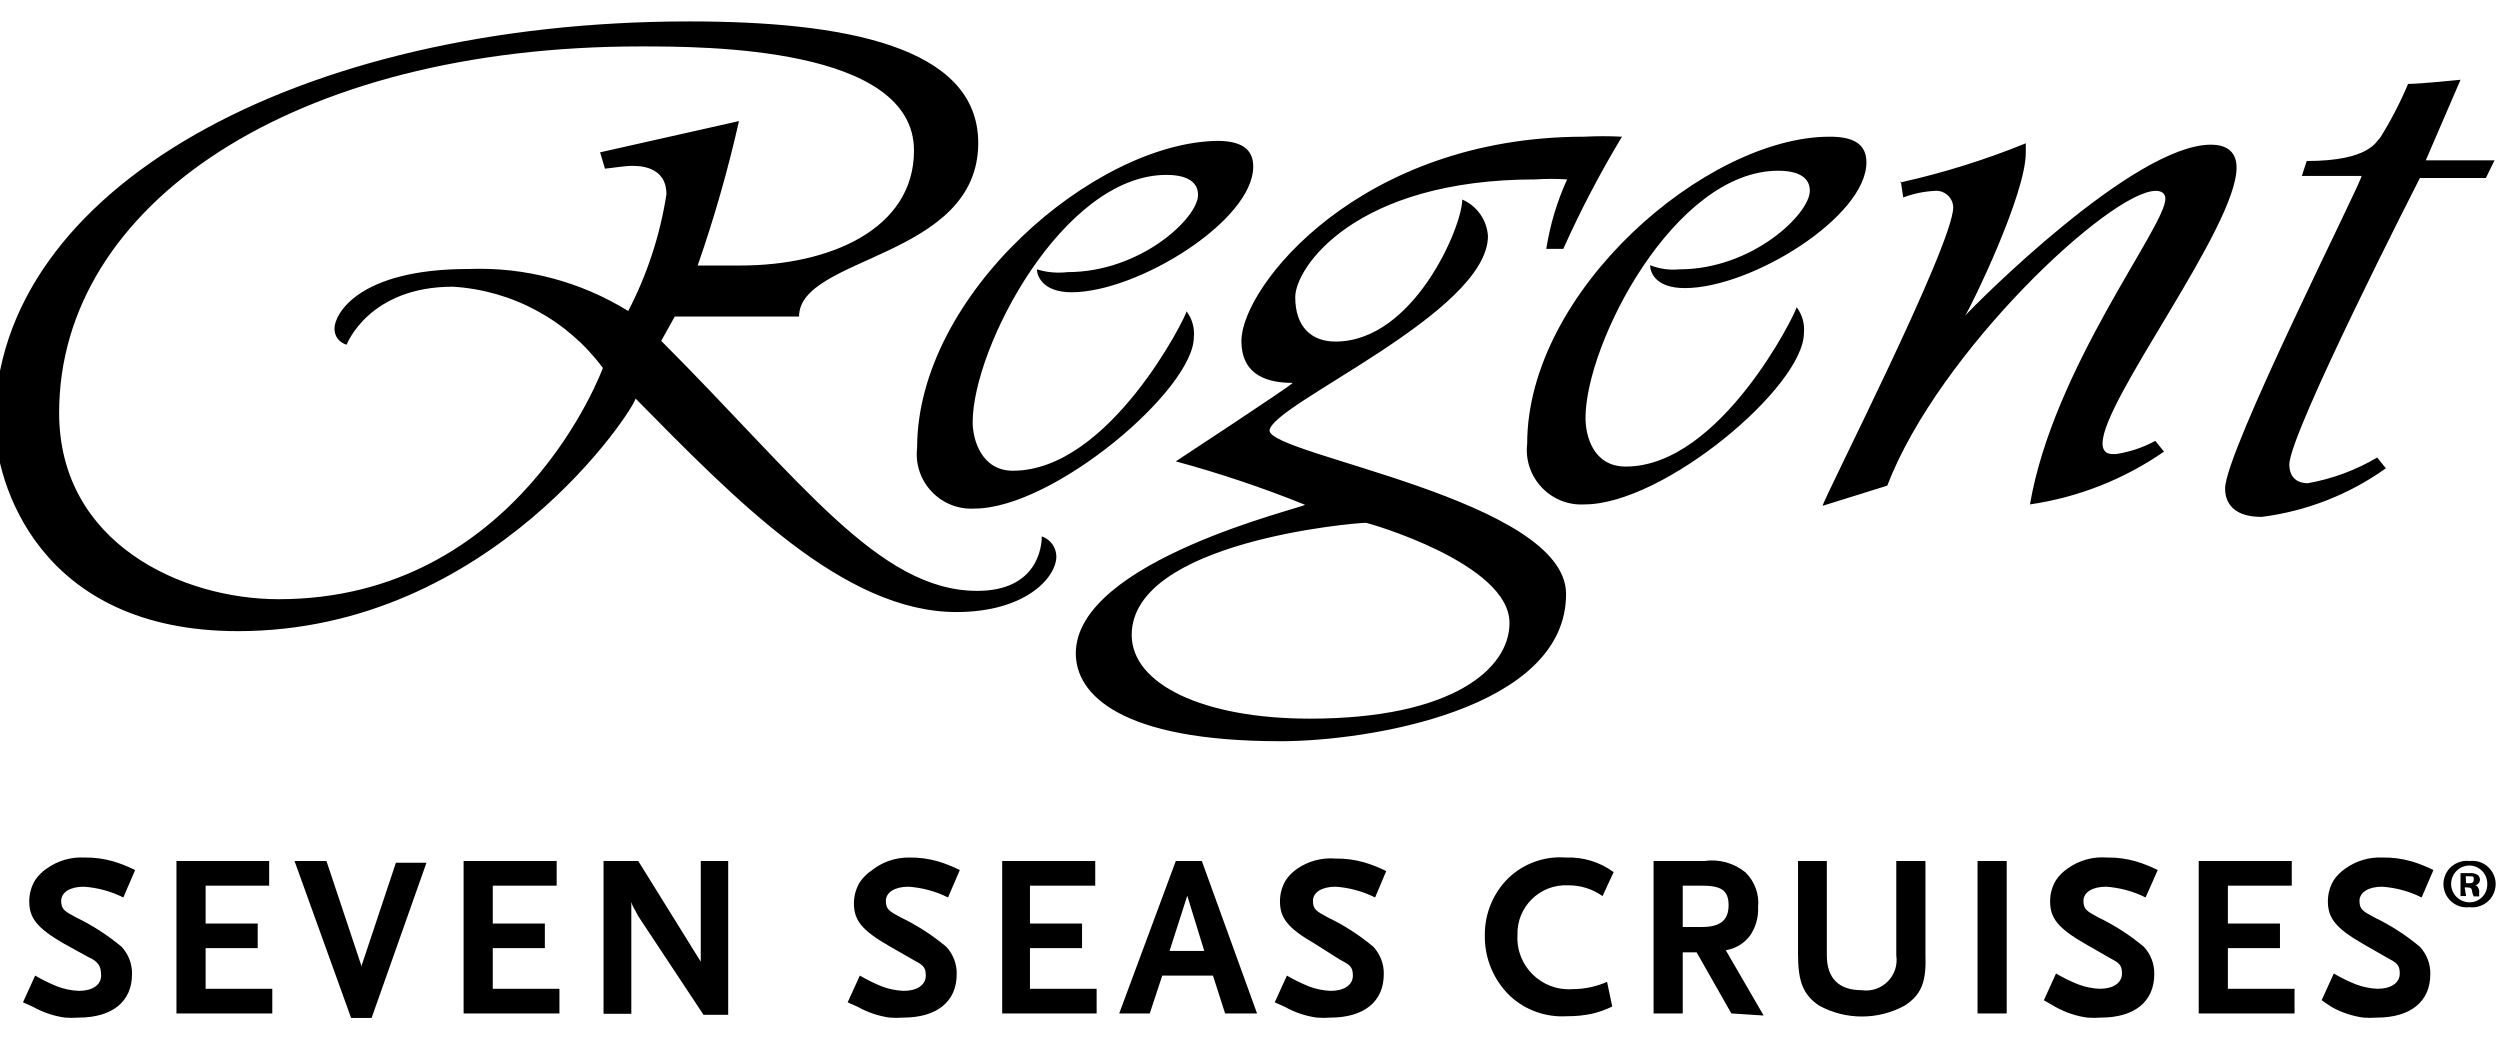 <svg class="e1_item e1_item-regular" id="logo-rssc-regular" viewBox="0 20 72 30" xmlns="http://www.w3.org/2000/svg" aria-hidden="true" data-acsb-hidden="true"><path class="logo-rssc" d="M 19.193 25.597 C 19.193 24.777 18.403 24.777 18.193 24.777 C 17.983 24.777 17.493 24.857 17.423 24.857 L 17.283 24.387 L 21.283 23.487 C 20.965 24.895 20.568 26.284 20.093 27.647 L 21.323 27.647 C 23.903 27.647 26.323 26.597 26.323 24.337 C 26.323 21.337 20.283 21.337 18.453 21.337 C 8.443 21.337 1.703 25.887 1.703 31.887 C 1.703 35.657 5.253 37.257 8.023 37.257 C 14.943 37.257 17.363 30.597 17.363 30.597 C 16.339 29.218 14.758 28.361 13.043 28.257 C 10.613 28.257 9.983 29.927 9.983 29.927 C 9.983 29.927 9.633 29.847 9.633 29.457 C 9.633 29.067 10.293 27.747 13.493 27.747 C 15.113 27.684 16.714 28.105 18.093 28.957 C 18.64 27.904 19.011 26.769 19.193 25.597 Z M 30.003 35.447 C 30.252 35.532 30.42 35.764 30.423 36.027 C 30.423 36.627 29.543 37.627 27.543 37.627 C 24.303 37.627 21.183 34.397 18.303 31.477 C 18.303 31.717 14.163 38.177 6.853 38.177 C 1.113 38.177 -0.147 33.887 -0.147 32.177 C -0.147 25.447 8.573 20.617 19.853 20.617 C 24.273 20.617 28.173 21.317 28.173 24.117 C 28.173 27.447 23.013 27.367 23.013 29.117 L 19.433 29.117 L 19.043 29.817 C 23.053 33.827 25.303 37.017 28.143 37.017 C 29.893 37.017 30.003 35.727 30.003 35.457 Z M 35.08 24.057 C 35.718 24.065 36.093 24.267 36.093 24.797 C 36.093 26.357 32.763 28.417 30.863 28.417 C 30.003 28.417 29.863 27.917 29.863 27.757 C 30.147 27.845 30.447 27.872 30.743 27.837 C 32.853 27.837 34.503 26.277 34.503 25.617 C 34.503 25.507 34.503 25.037 33.593 25.037 C 30.613 25.037 28.013 30.017 28.013 32.157 C 28.013 32.657 28.263 33.557 29.173 33.557 C 31.963 33.557 34.173 29.087 34.173 28.967 C 34.333 29.179 34.408 29.443 34.383 29.707 C 34.383 31.217 30.343 34.647 28.063 34.647 C 27.089 34.703 26.299 33.866 26.413 32.897 C 26.413 28.475 31.532 24.092 35.08 24.057 Z M 52.703 23.937 C 53.363 23.937 53.753 24.137 53.753 24.677 C 53.753 26.237 50.453 28.297 48.523 28.297 C 47.663 28.297 47.523 27.827 47.523 27.637 C 47.789 27.744 48.077 27.785 48.363 27.757 C 50.473 27.757 52.123 26.157 52.123 25.497 C 52.123 25.387 52.123 24.917 51.213 24.917 C 48.223 24.917 45.663 29.897 45.663 32.037 C 45.663 32.537 45.873 33.437 46.823 33.437 C 49.563 33.437 51.743 28.967 51.743 28.847 C 51.903 29.059 51.978 29.323 51.953 29.587 C 51.953 31.137 47.913 34.527 45.633 34.527 C 44.659 34.583 43.869 33.746 43.983 32.777 C 43.983 28.377 49.143 23.937 52.693 23.937 Z M 43.473 37.937 C 43.473 36.227 39.403 35.057 39.333 35.057 C 39.023 35.057 32.593 35.597 32.593 38.287 C 32.593 39.697 34.633 40.697 37.723 40.697 C 41.863 40.697 43.483 39.237 43.473 37.937 Z M 36.563 32.402 C 36.599 33.112 45.103 34.393 45.103 37.107 C 45.103 40.447 39.373 41.347 36.883 41.347 C 32.243 41.347 30.983 39.987 30.983 38.817 C 30.983 36.137 37.583 34.617 37.583 34.537 C 36.369 34.047 35.127 33.63 33.863 33.287 C 33.863 33.287 37.123 31.147 37.233 31.027 C 36.593 31.027 35.753 30.867 35.753 29.817 C 35.753 28.257 39.163 23.937 45.623 23.937 C 45.986 23.918 46.35 23.918 46.713 23.937 C 46.085 24.979 45.521 26.057 45.023 27.167 L 44.533 27.167 C 44.641 26.476 44.842 25.803 45.133 25.167 C 44.83 25.147 44.526 25.147 44.223 25.167 C 39.023 25.167 37.303 27.707 37.303 28.557 C 37.303 29.407 37.763 29.837 38.463 29.837 C 40.713 29.837 42.113 26.527 42.113 25.747 C 42.537 25.93 42.823 26.336 42.853 26.797 C 42.853 29.012 36.594 31.654 36.563 32.402 Z M 54.743 25.217 L 54.748 25.251 C 54.74 25.253 54.731 25.255 54.723 25.257 Z M 58.343 24.127 L 58.343 24.397 C 58.343 25.6 56.777 28.815 56.597 29.089 C 56.894 28.76 61.455 24.167 63.673 24.167 C 64.203 24.167 64.413 24.437 64.413 24.827 C 64.413 26.537 60.553 31.517 60.553 32.767 C 60.553 33.117 60.833 33.077 60.943 33.077 C 61.339 33.017 61.721 32.888 62.073 32.697 L 62.323 33.007 C 61.171 33.805 59.85 34.325 58.463 34.527 C 59.133 30.597 62.363 26.527 62.363 25.727 C 62.363 25.567 62.253 25.497 62.083 25.497 C 60.783 25.497 55.833 30.127 54.353 33.987 L 52.493 34.567 C 52.493 34.407 56.253 27.057 56.253 25.967 C 56.243 25.688 56.001 25.474 55.723 25.497 C 55.412 25.513 55.105 25.577 54.813 25.687 L 54.748 25.251 C 55.975 24.977 57.178 24.601 58.343 24.127 Z M 69.863 24.617 L 71.843 24.617 L 71.593 25.127 L 69.693 25.127 C 69.693 25.127 65.933 32.477 65.933 33.377 C 65.933 33.917 66.393 33.917 66.463 33.917 C 67.169 33.792 67.846 33.541 68.463 33.177 L 68.713 33.487 C 67.654 34.243 66.424 34.724 65.133 34.887 C 64.153 34.887 64.083 34.297 64.083 34.067 C 64.083 33.007 68.013 25.257 68.013 25.067 L 66.293 25.067 L 66.433 24.637 C 68.263 24.637 68.433 24.057 68.543 23.977 C 68.854 23.479 69.125 22.958 69.353 22.417 C 69.703 22.417 70.863 22.297 70.863 22.297 Z M 3.552 45.847 C 3.196 45.669 2.809 45.564 2.412 45.537 C 2.022 45.537 1.762 45.697 1.762 45.947 C 1.762 46.197 1.872 46.247 2.182 46.417 C 2.656 46.645 3.099 46.93 3.502 47.267 C 3.701 47.481 3.809 47.765 3.802 48.057 C 3.802 48.847 3.232 49.307 2.262 49.307 C 2.132 49.317 2.002 49.317 1.872 49.307 C 1.549 49.262 1.237 49.157 0.952 48.997 L 0.662 48.867 L 1.012 48.097 C 1.214 48.215 1.425 48.319 1.642 48.407 C 1.844 48.484 2.056 48.528 2.272 48.537 C 2.662 48.537 2.912 48.367 2.912 48.097 C 2.912 47.827 2.842 47.697 2.532 47.557 L 1.842 47.177 C 1.062 46.727 0.842 46.437 0.842 45.957 C 0.842 45.742 0.901 45.531 1.012 45.347 C 1.1 45.217 1.212 45.105 1.342 45.017 C 1.658 44.789 2.043 44.676 2.432 44.697 C 2.713 44.692 2.992 44.73 3.262 44.807 C 3.479 44.872 3.689 44.956 3.892 45.057 Z M 5.082 49.187 L 5.082 44.797 L 7.752 44.797 L 7.752 45.507 L 5.922 45.507 L 5.922 46.597 L 7.422 46.597 L 7.422 47.307 L 5.922 47.307 L 5.922 48.477 L 7.842 48.477 L 7.842 49.187 Z M 10.702 49.317 L 10.112 49.317 L 8.482 44.797 L 9.402 44.797 L 10.402 47.797 L 10.402 48.007 C 10.394 47.971 10.394 47.933 10.402 47.897 L 10.402 47.847 L 11.402 44.847 L 12.282 44.847 Z M 13.352 49.187 L 13.352 44.797 L 16.032 44.797 L 16.032 45.507 L 14.192 45.507 L 14.192 46.597 L 15.692 46.597 L 15.692 47.307 L 14.192 47.307 L 14.192 48.477 L 16.112 48.477 L 16.112 49.187 Z M 20.262 49.227 L 18.382 46.387 L 18.292 46.217 L 18.242 46.127 C 18.216 46.08 18.196 46.029 18.182 45.977 L 18.182 49.197 L 17.382 49.197 L 17.382 44.797 L 18.382 44.797 L 20.182 47.697 L 20.182 44.797 L 20.972 44.797 L 20.972 49.227 Z M 27.303 45.847 C 26.947 45.669 26.56 45.564 26.163 45.537 C 25.773 45.537 25.513 45.697 25.513 45.947 C 25.513 46.197 25.623 46.247 25.933 46.417 C 26.407 46.645 26.85 46.93 27.253 47.267 C 27.452 47.481 27.56 47.765 27.553 48.057 C 27.553 48.847 26.983 49.307 26.013 49.307 C 25.883 49.317 25.753 49.317 25.623 49.307 C 25.3 49.262 24.988 49.157 24.703 48.997 L 24.413 48.867 L 24.763 48.097 C 24.965 48.215 25.176 48.319 25.393 48.407 C 25.595 48.484 25.807 48.528 26.023 48.537 C 26.413 48.537 26.663 48.367 26.663 48.097 C 26.663 47.827 26.563 47.787 26.273 47.627 L 25.593 47.237 C 24.813 46.787 24.593 46.497 24.593 46.017 C 24.593 45.802 24.652 45.591 24.763 45.407 C 24.851 45.277 24.963 45.165 25.093 45.077 C 25.401 44.827 25.786 44.693 26.183 44.697 C 26.464 44.692 26.743 44.73 27.013 44.807 C 27.23 44.872 27.44 44.956 27.643 45.057 Z M 28.863 49.187 L 28.863 44.797 L 31.543 44.797 L 31.543 45.507 L 29.663 45.507 L 29.663 46.597 L 31.163 46.597 L 31.163 47.307 L 29.663 47.307 L 29.663 48.477 L 31.583 48.477 L 31.583 49.187 Z M 35.283 49.187 L 34.933 48.097 L 33.473 48.097 L 33.113 49.187 L 32.233 49.187 L 33.863 44.797 L 34.613 44.797 L 36.203 49.187 Z M 34.193 45.797 L 33.683 47.387 L 34.683 47.387 Z M 39.603 45.847 C 39.247 45.669 38.86 45.564 38.463 45.537 C 38.073 45.537 37.813 45.697 37.813 45.947 C 37.813 46.197 37.923 46.247 38.233 46.417 C 38.707 46.644 39.15 46.93 39.553 47.267 C 39.752 47.481 39.86 47.765 39.853 48.057 C 39.853 48.847 39.283 49.307 38.313 49.307 C 38.183 49.317 38.053 49.317 37.923 49.307 C 37.6 49.262 37.288 49.157 37.003 48.997 L 36.713 48.867 L 37.063 48.097 C 37.265 48.215 37.476 48.319 37.693 48.407 C 37.895 48.484 38.107 48.528 38.323 48.537 C 38.713 48.537 38.963 48.367 38.963 48.097 C 38.963 47.827 38.863 47.787 38.573 47.627 L 37.863 47.177 C 37.083 46.727 36.863 46.437 36.863 45.957 C 36.863 45.742 36.921 45.531 37.033 45.347 C 37.121 45.217 37.233 45.105 37.363 45.017 C 37.685 44.797 38.074 44.694 38.463 44.727 C 38.744 44.722 39.023 44.76 39.293 44.837 C 39.51 44.902 39.72 44.986 39.923 45.087 Z M 46.153 45.807 C 45.861 45.6 45.511 45.492 45.153 45.497 C 44.346 45.462 43.679 46.12 43.703 46.927 C 43.653 47.817 44.394 48.549 45.283 48.487 C 45.627 48.488 45.968 48.417 46.283 48.277 L 46.433 48.987 C 46.245 49.08 46.047 49.15 45.843 49.197 C 45.61 49.246 45.372 49.269 45.133 49.267 C 44.535 49.306 43.947 49.1 43.503 48.697 C 43.02 48.24 42.752 47.601 42.763 46.937 C 42.756 46.322 42.998 45.731 43.433 45.297 C 43.875 44.869 44.479 44.65 45.093 44.697 C 45.587 44.676 46.074 44.824 46.473 45.117 Z M 49.863 49.187 L 48.863 47.427 L 48.463 47.427 L 48.463 49.187 L 47.623 49.187 L 47.623 44.797 L 49.083 44.797 C 49.508 44.734 49.941 44.854 50.273 45.127 C 50.538 45.389 50.671 45.756 50.633 46.127 C 50.648 46.423 50.563 46.715 50.393 46.957 C 50.224 47.176 49.977 47.323 49.703 47.367 L 50.793 49.247 Z M 48.463 45.507 L 48.463 46.697 L 49.013 46.697 C 49.543 46.697 49.783 46.507 49.783 46.067 C 49.783 45.627 49.553 45.507 49.003 45.507 Z M 54.863 48.957 C 54.091 49.382 53.155 49.382 52.383 48.957 C 51.933 48.647 51.783 48.277 51.783 47.477 L 51.783 44.797 L 52.613 44.797 L 52.613 47.517 C 52.613 48.167 52.953 48.517 53.613 48.517 C 54.198 48.604 54.7 48.102 54.613 47.517 L 54.613 44.797 L 55.453 44.797 L 55.453 47.477 C 55.483 48.277 55.343 48.637 54.863 48.957 Z M 56.953 49.187 L 56.953 44.797 L 57.793 44.797 L 57.793 49.187 Z M 61.793 45.847 C 61.437 45.669 61.05 45.564 60.653 45.537 C 60.263 45.537 60.003 45.697 60.003 45.947 C 60.003 46.197 60.113 46.247 60.423 46.417 C 60.897 46.645 61.34 46.93 61.743 47.267 C 61.942 47.481 62.05 47.765 62.043 48.057 C 62.043 48.847 61.473 49.307 60.503 49.307 C 60.373 49.317 60.243 49.317 60.113 49.307 C 59.79 49.262 59.478 49.157 59.193 48.997 L 58.863 48.807 L 59.213 48.037 C 59.415 48.155 59.626 48.259 59.843 48.347 C 60.045 48.424 60.257 48.468 60.473 48.477 C 60.863 48.477 61.113 48.307 61.113 48.037 C 61.113 47.767 61.013 47.727 60.723 47.567 L 60.043 47.177 C 59.263 46.727 59.043 46.437 59.043 45.957 C 59.043 45.742 59.101 45.531 59.213 45.347 C 59.301 45.217 59.413 45.105 59.543 45.017 C 59.872 44.777 60.277 44.664 60.683 44.697 C 60.964 44.692 61.243 44.73 61.513 44.807 C 61.73 44.872 61.94 44.956 62.143 45.057 Z M 63.323 49.187 L 63.323 44.797 L 66.003 44.797 L 66.003 45.507 L 64.163 45.507 L 64.163 46.597 L 65.663 46.597 L 65.663 47.307 L 64.163 47.307 L 64.163 48.477 L 66.083 48.477 L 66.083 49.187 Z M 69.743 45.847 C 69.387 45.669 69 45.564 68.603 45.537 C 68.213 45.537 67.953 45.697 67.953 45.947 C 67.953 46.197 68.063 46.247 68.373 46.417 C 68.847 46.645 69.29 46.93 69.693 47.267 C 69.892 47.481 70 47.765 69.993 48.057 C 69.993 48.847 69.423 49.307 68.453 49.307 C 68.323 49.317 68.193 49.317 68.063 49.307 C 67.74 49.262 67.428 49.157 67.143 48.997 L 66.863 48.807 L 67.213 48.037 C 67.415 48.155 67.626 48.259 67.843 48.347 C 68.045 48.424 68.257 48.468 68.473 48.477 C 68.863 48.477 69.113 48.307 69.113 48.037 C 69.113 47.767 69.013 47.727 68.723 47.567 L 68.043 47.177 C 67.263 46.727 67.043 46.437 67.043 45.957 C 67.043 45.742 67.101 45.531 67.213 45.347 C 67.301 45.217 67.413 45.105 67.543 45.017 C 67.856 44.791 68.237 44.678 68.623 44.697 C 68.904 44.692 69.183 44.73 69.453 44.807 C 69.67 44.872 69.88 44.956 70.083 45.057 Z M 71.123 44.797 C 71.635 44.734 72.023 45.249 71.821 45.724 C 71.705 45.999 71.42 46.163 71.123 46.127 C 70.611 46.19 70.223 45.675 70.425 45.2 C 70.541 44.925 70.826 44.761 71.123 44.797 Z M 71.123 44.927 C 70.715 44.927 70.46 45.369 70.664 45.722 C 70.759 45.886 70.934 45.987 71.123 45.987 C 71.413 45.987 71.644 45.746 71.633 45.457 C 71.639 45.17 71.41 44.932 71.123 44.927 Z M 71.023 45.807 L 70.863 45.807 L 70.863 45.147 L 71.123 45.147 C 71.203 45.137 71.284 45.154 71.353 45.197 C 71.398 45.23 71.424 45.282 71.423 45.337 C 71.42 45.417 71.361 45.483 71.283 45.497 C 71.343 45.497 71.383 45.567 71.403 45.657 C 71.396 45.71 71.396 45.764 71.403 45.817 L 71.243 45.817 C 71.218 45.767 71.201 45.713 71.193 45.657 C 71.193 45.587 71.143 45.557 71.053 45.557 L 70.983 45.557 Z M 71.023 45.437 L 71.093 45.437 C 71.173 45.437 71.243 45.437 71.243 45.337 C 71.243 45.237 71.243 45.237 71.103 45.237 L 71.013 45.237 Z"></path></svg>